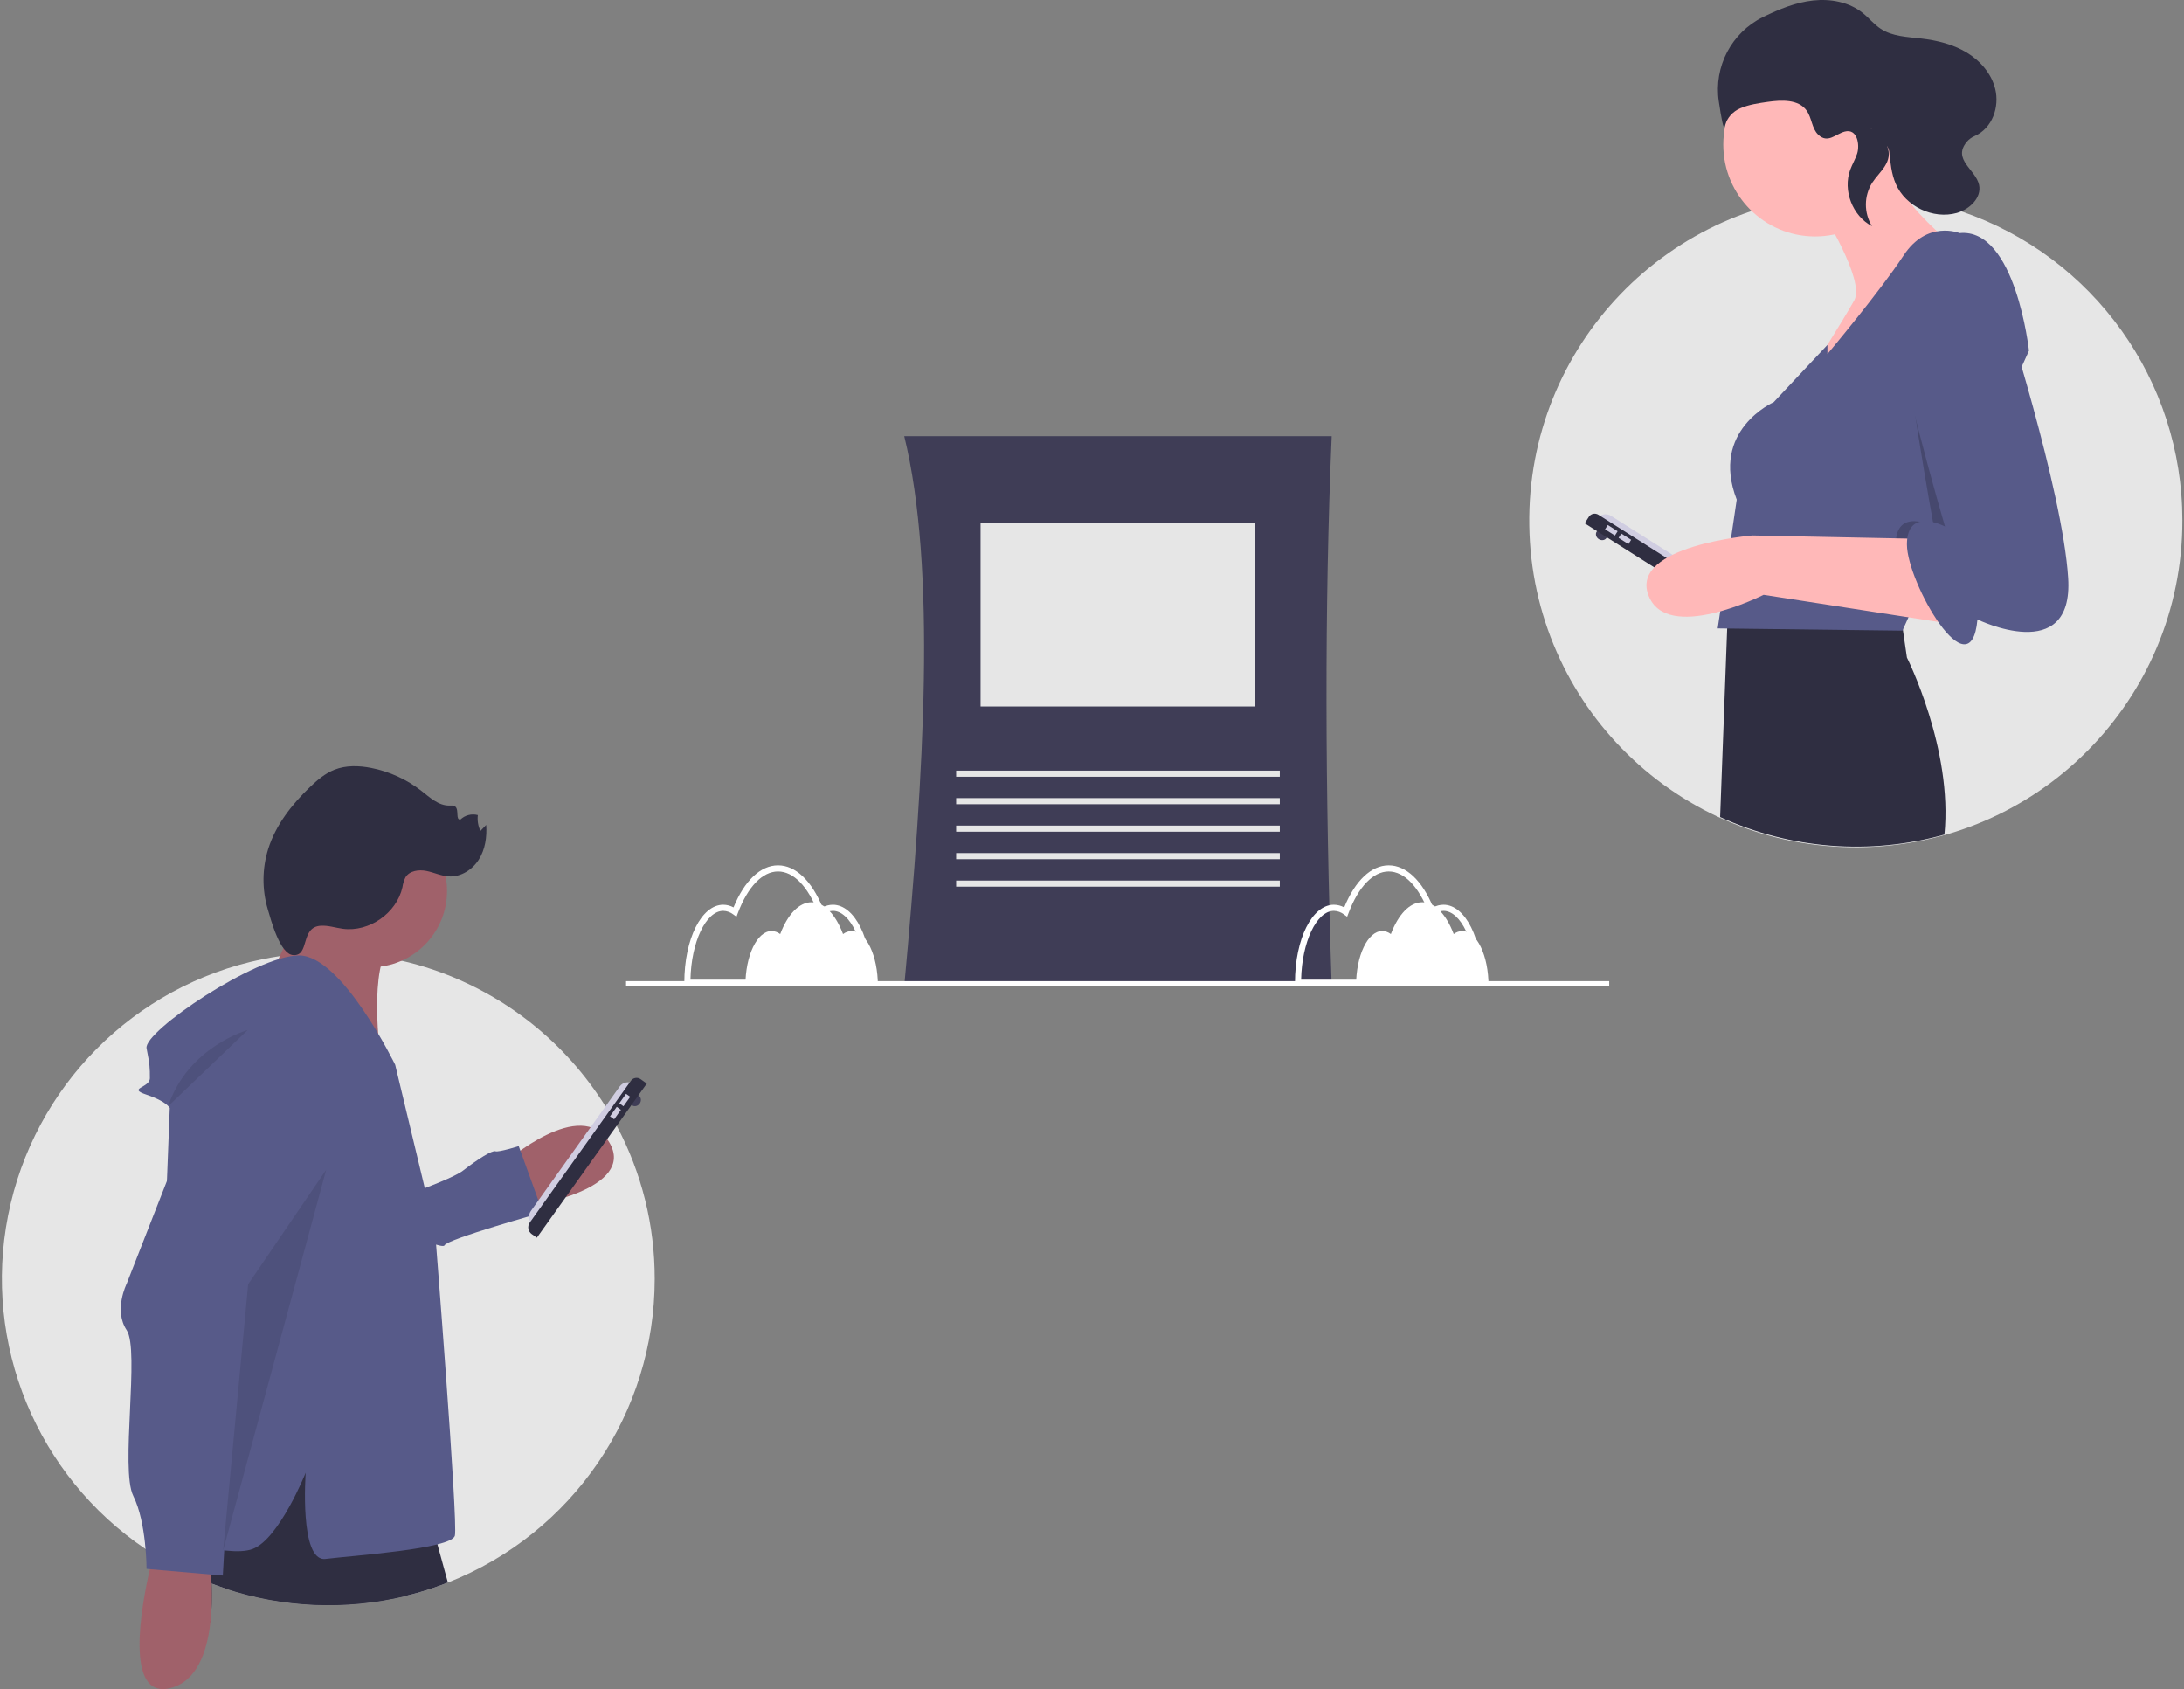 <svg xmlns="http://www.w3.org/2000/svg" width="428" height="331" viewBox="0 0 428 331">
    <rect x="0" y="0" width="428" height="331" fill="#808080" stroke="none"/>
    <g fill="none">
        <path fill="#3F3D56" d="M260.974 193.172h-83.77c3.898-42.043 6.335-81.784 0-107.704h83.77c-1.441 33.56-1.274 69.733 0 107.704z"/>
        <path fill="#E6E6E6" d="M192.162 102.521H246.014V138.423H192.162zM187.375 150.988H250.801V152.185H187.375zM187.375 156.373H250.801V157.57H187.375zM187.375 161.759H250.801V162.956H187.375zM187.375 167.144H250.801V168.341H187.375zM187.375 172.529H250.801V173.726H187.375z"/>
        <path fill="#FFF" d="M286.57 182.42c-.611.013-1.202.22-1.686.593-1.436-3.796-3.66-6.235-6.158-6.235s-4.721 2.44-6.158 6.235c-.484-.373-1.074-.58-1.685-.593-2.838 0-5.138 4.8-5.138 10.72h25.963c0-5.92-2.3-10.72-5.138-10.72z"/>
        <path fill="#FFF" d="M290.511 193.14h-36.734v-.598c0-8.563 3.353-15.272 7.632-15.272.704.005 1.396.184 2.013.522 2.145-5.25 5.3-8.244 8.722-8.244 3.423 0 6.578 2.993 8.723 8.244.617-.338 1.309-.517 2.013-.522 4.28 0 7.631 6.709 7.631 15.272v.598zm-35.53-1.196h34.328c-.15-7.365-3.033-13.477-6.43-13.477-.709.018-1.394.263-1.955.698l-.634.46-.276-.733c-1.96-5.178-4.828-8.147-7.87-8.147-3.041 0-5.91 2.97-7.869 8.147l-.276.732-.634-.46c-.56-.434-1.246-.679-1.956-.697-3.396 0-6.28 6.112-6.429 13.477zM166.898 182.42c-.611.013-1.202.22-1.686.593-1.436-3.796-3.66-6.235-6.158-6.235s-4.721 2.44-6.158 6.235c-.484-.373-1.074-.58-1.685-.593-2.838 0-5.138 4.8-5.138 10.72h25.963c0-5.92-2.3-10.72-5.138-10.72z"/>
        <path fill="#FFF" d="M170.84 193.14h-36.735v-.598c0-8.563 3.353-15.272 7.632-15.272.704.005 1.396.184 2.013.522 2.145-5.25 5.3-8.244 8.722-8.244 3.423 0 6.578 2.993 8.723 8.244.617-.338 1.309-.517 2.013-.522 4.28 0 7.631 6.709 7.631 15.272v.598zm-35.532-1.196h34.329c-.15-7.365-3.033-13.477-6.43-13.477-.709.018-1.394.263-1.955.698l-.634.46-.276-.733c-1.96-5.178-4.828-8.147-7.87-8.147-3.041 0-5.91 2.97-7.869 8.147l-.276.732-.634-.46c-.56-.434-1.246-.679-1.956-.697-3.396 0-6.28 6.112-6.429 13.477z"/>
        <path fill="#E6E6E6" d="M427.68 101.952c.033 35.168-28.319 63.773-63.486 64.053-35.167.28-63.97-27.871-64.496-63.035-.526-35.164 27.422-64.164 62.582-64.937l.6-.013c.285-.004.575-.004.864-.004.726 0 1.452.013 2.173.039 1.59.052 3.162.161 4.717.328.899.095 1.785.212 2.67.341.1.018.203.03.303.048 3.654.563 7.252 1.447 10.752 2.64 25.905 8.834 43.319 33.17 43.321 60.54z"/>
        <ellipse cx="313.857" cy="104.793" fill="#3F3D56" rx="1" ry="1.142" transform="rotate(-57.656 313.857 104.793)"/>
        <path fill="#D0CDE1" d="M312.953 101.687c.59-.933 1.824-1.21 2.757-.62l25.315 16.032c.932.59 1.21 1.824.62 2.756l-28.692-18.168z"/>
        <path fill="#2F2E41" d="M310.558 102.535l.797-1.258c.403-.637 1.246-.827 1.883-.423l28.824 18.253c.363.23.619.593.713 1.011.094.419.018.857-.212 1.22l-.661 1.045-31.344-19.848z"/>
        <path fill="#D0CDE1" d="M315.376 102.936H316.376V105.219H315.376z" transform="rotate(-57.656 315.662 104.077)"/>
        <path fill="#D0CDE1" d="M318.028 104.615H319.028V106.898H318.028z" transform="rotate(-57.656 318.314 105.757)"/>
        <circle cx="355.707" cy="28.332" r="17.994" fill="#FFB8B8"/>
        <path fill="#FFB8B8" d="M356.804 41.06s8.777 13.824 6.583 17.773c-2.194 3.95-8.997 14.703-8.997 14.703s30.282-22.383 26.332-27.21c0 0-8.997-7.68-9.435-12.508l-14.483 7.241z"/>
        <path fill="#2F2E41" d="M381.05 163.52c-14.598 4.078-30.168 2.861-43.956-3.434l1.382-36.936.104-2.873.039-.933.047-1.373.035-.877s.056-.005.164-.01c.294-.02.972-.068 1.944-.124 1.128-.065 2.644-.147 4.41-.22.42-.018.852-.035 1.297-.057 9.305-.345 23.838-.419 25.76 2.385l.242 1.65.389 2.665.795 5.448s9.037 17.971 7.348 34.69z"/>
        <path fill="#575A89" d="M397.619 68.708L382.074 103.1l-6.75 14.93-2.501 5.537-36.207-.44 3.73-25.234c-5.266-13.605 7.242-19.091 7.242-19.091l10.533-11.224v1.788s10.313-12.288 14.921-19.31c4.608-7.022 10.972-4.389 10.972-4.389 10.971-1.097 13.605 23.041 13.605 23.041z"/>
        <path fill="#000" d="M382.074 103.1l-6.75 14.93c-2.168-4.055-3.818-8.648-3.818-11.36 0-7.46 7.46-3.51 7.46-3.51s-6.034-33.026-6.034-42.9c0-6.56 5.469 22.549 9.142 42.84z" opacity=".2"/>
        <path fill="#FFB8B8" d="M376.114 105.573l-32.696-.658s-23.918 1.975-20.407 11.63c3.511 9.655 22.602 0 22.602 0l38.181 5.924-7.68-16.896z"/>
        <path fill="#575A89" d="M382.258 47.423s-11.41.878-11.41 10.752c0 9.875 10.313 44.984 10.313 44.984s-7.46-3.95-7.46 3.511c0 7.46 12.507 29.185 13.824 14.702 0 0 18.871 9.216 17.774-8.119-1.097-17.335-12.947-53.98-12.947-53.98s-1.316-12.508-10.094-11.85z"/>
        <path fill="#2F2E41" d="M356.305 26.375c-1.26-1.22-1.237-3.276-2.252-4.706-1.595-2.245-4.915-2.094-7.641-1.707-1.812.258-3.65.523-5.332 1.24-1.526.627-2.668 1.935-3.085 3.532-.214.884-.684-1.625-1.163-4.875-1.008-6.803 2.493-13.478 8.663-16.516l.106-.052c3.084-1.499 6.314-2.822 9.722-3.194 3.408-.372 7.045.301 9.718 2.448 1.221.981 2.215 2.24 3.525 3.101 2.301 1.511 5.215 1.584 7.95 1.903 3.092.36 6.192 1.117 8.862 2.719 2.67 1.601 4.882 4.129 5.624 7.152.866 3.528-.547 7.697-4.015 9.228-.606.254-1.143.649-1.568 1.15-2.847 3.48 1.75 5.386 2.417 8.416.556 2.528-1.875 4.817-4.369 5.513-4.644 1.297-10.05-1.286-11.959-5.713-.855-1.984-1.05-4.178-1.283-6.325-.266-2.458-6.713-6.91-2.36-3.562.844.633 1.51 1.475 1.93 2.442 1.324 3.17-1.424 4.97-2.898 7.232-1.637 2.597-1.654 5.898-.045 8.512-3.821-1.996-5.753-7-4.266-11.045.395-1.076.994-2.07 1.353-3.158.56-1.698.065-4.997-2.44-4.328-1.79.477-3.318 2.408-5.194.593z"/>
        <path fill="#E6E6E6" d="M128.304 250.56c.005 26.28-16.073 49.888-40.53 59.508-.938.376-1.892.726-2.851 1.05-1.072.367-2.155.704-3.25 1.01-.76.212-1.527.411-2.302.597-11.662 2.794-23.873 2.274-35.255-1.504-.894-.298-1.78-.617-2.657-.95-1.18-.454-2.346-.942-3.49-1.464-.087-.035-.169-.074-.251-.113-.45-.207-.886-.414-1.33-.635h-.005c-.61-.294-1.212-.599-1.81-.916-1.374-.725-2.717-1.499-4.03-2.32-.683-.423-1.356-.862-2.018-1.317-21.316-14.392-31.928-40.159-26.93-65.388 4.999-25.229 24.633-45.003 49.826-50.18 1.128-.234 2.267-.436 3.417-.605.722-.113 1.452-.208 2.182-.29.522-.06 1.045-.117 1.577-.16h.004c1.421-.13 2.855-.21 4.303-.242l.6-.013c.112 0 .225-.004.337 0h.004c.173-.004.346-.004.523-.004.726 0 1.452.013 2.173.039 1.59.052 3.162.161 4.717.328.899.095 1.785.212 2.67.342.1.017.203.03.303.047.293.048.591.095.885.147.622.1 1.24.216 1.858.341.579.117 1.153.238 1.728.367 2.123.485 4.22 1.08 6.281 1.785 13.969 4.775 25.862 14.225 33.67 26.753.22.35.436.704.648 1.063.164.268.32.536.475.808.057.09.108.181.156.272.034.052.06.104.09.156.286.496.562 1.002.83 1.507 4.908 9.23 7.468 19.527 7.452 29.981z"/>
        <path fill="#A0616A" d="M99.03 227.724s14.842-13.046 20.355-3.927-15.447 12.81-16.657 12.339c-1.211-.472-3.697-8.412-3.697-8.412z"/>
        <path fill="#575A89" d="M70.163 237.4s17.563-5.711 20.558-8.031c2.995-2.32 5.754-4.034 6.36-3.799.605.236 4.575-1.007 4.575-1.007l4.704 12.987s-18.773 5.24-19.245 6.451c-.471 1.21-16.952-6.6-16.952-6.6z"/>
        <path fill="#2F2E41" d="M79.371 312.725c-11.662 2.794-23.873 2.274-35.255-1.504l.777-7.352.722-6.869 10.822-16.731 3.468-5.361 14.295 5.196 1.456 9.18 2.32 14.64 1.395 8.8z"/>
        <path fill="#2F2E41" d="M87.774 310.068c-.938.376-1.892.726-2.851 1.05-1.072.367-2.155.704-3.25 1.01-.76.212-1.527.411-2.302.597-11.662 2.794-23.873 2.274-35.255-1.504-.894-.298-1.78-.617-2.657-.95.12 2.558.042 5.122-.233 7.668-1.248-2.984-2.335-6.032-3.258-9.132-.064-.208-.125-.415-.185-.622-.303-1.046-.57-2.044-.812-2.981-.277-1.085-.515-2.091-.713-3.011-.79-3.612-1.041-5.845-1.041-5.845l8.445-17.54 1.69.195.7.078 4.233.483 6.151.705 9.967 1.136 9.253 7.88 8.29 7.063s.691 2.35 1.776 6.242c.587 2.09 1.283 4.627 2.052 7.478z"/>
        <circle cx="72.663" cy="174.567" r="14.943" fill="#A0616A"/>
        <path fill="#A0616A" d="M60.453 175.319l-7.82 16.73 21.956 15.208s-2.585-18.112 2.284-22.699c4.87-4.586-16.42-9.24-16.42-9.24z"/>
        <path fill="#575A89" d="M77.448 208.638s-10.395-21.44-18.84-21.44c-8.447 0-30.537 14.943-29.887 18.192.65 3.249.65 3.898.65 5.847 0 1.95-4.548 1.95-.65 3.249 3.898 1.3 4.548 2.599 4.548 2.599l-3.249 83.162s14.294 5.197 19.491 3.248c5.198-1.95 10.396-14.943 10.396-14.943s-1.3 17.542 3.898 16.892c5.197-.65 24.688-1.949 25.338-4.548.65-2.599-3.898-59.772-3.898-59.772l-7.797-32.486z"/>
        <path fill="#A0616A" d="M41.226 317.939v.009c-.666 5.758-2.683 11.595-7.958 12.834-8.96 2.109-5.52-16.303-3.905-23.332.38-1.637.657-2.657.657-2.657l.522.03 6.429.38 4.095.243s.168 1.188.298 3.05c.039.54.073 1.136.095 1.775.12 2.558.042 5.122-.233 7.668z"/>
        <path fill="#575A89" d="M43.664 203.44L24.823 251.52s-2.6 5.197 0 9.096c2.598 3.898-1.3 27.287 1.299 32.485 2.599 5.197 2.599 14.293 2.599 14.293l14.943 1.3 3.248-57.174 16.893-36.383s-1.3-14.944-20.141-11.695z"/>
        <path fill="#000" d="M48.537 201.817s-11.695 3.248-15.593 14.943l15.593-14.943z" opacity=".1"/>
        <path fill="#2F2E41" d="M62.87 181.384c1.454-.086 2.873.405 4.317.597 5.165.685 10.54-3.063 11.68-8.147.091-.677.293-1.335.597-1.947.795-1.297 2.605-1.545 4.098-1.246 1.492.298 2.907.997 4.427 1.076 2.347.123 4.6-1.321 5.85-3.311 1.252-1.99 1.606-4.438 1.437-6.782l-1.125 1.18c-.457-.966-.634-2.042-.51-3.105-1.212-.323-2.505.008-3.413.874-.992.105-.244-1.84-.98-2.513-.31-.281-.782-.228-1.2-.224-2.11.02-3.818-1.594-5.481-2.894-2.881-2.246-6.251-3.783-9.837-4.486-2.383-.465-4.917-.54-7.177.348-1.856.728-3.41 2.056-4.847 3.438-3.538 3.402-6.671 7.4-8.143 12.083-1.197 3.835-1.231 7.94-.098 11.794.593 2.002 2.38 8.858 4.998 9.018 3.288.2 1.314-5.508 5.407-5.753z"/>
        <path fill="#000" d="M63.932 229.176L48.63 251.619 43.736 303.749z" opacity=".1"/>
        <ellipse cx="124.548" cy="215.641" fill="#3F3D56" rx="1.142" ry="1" transform="rotate(-54.493 124.548 215.641)"/>
        <path fill="#D0CDE1" d="M104.49 240.068c-.898-.64-1.106-1.888-.466-2.786l17.404-24.392c.64-.899 1.888-1.107 2.786-.466l-19.724 27.644z"/>
        <path fill="#2F2E41" d="M105.205 242.506l-1.007-.718c-.727-.519-.896-1.528-.377-2.255l19.815-27.773c.438-.614 1.29-.756 1.904-.319l1.212.865-21.547 30.2z"/>
        <path fill="#D0CDE1" d="M122.322 214.517H123.322V216.8H122.322z" transform="rotate(-144.493 122.607 215.659)"/>
        <path fill="#D0CDE1" d="M120.499 217.073H121.499V219.356H120.499z" transform="rotate(-144.493 120.784 218.214)"/>
        <path fill="#FFF" d="M122.688 192.24H315.36V193.24H122.688z"/>
    </g>
</svg>
